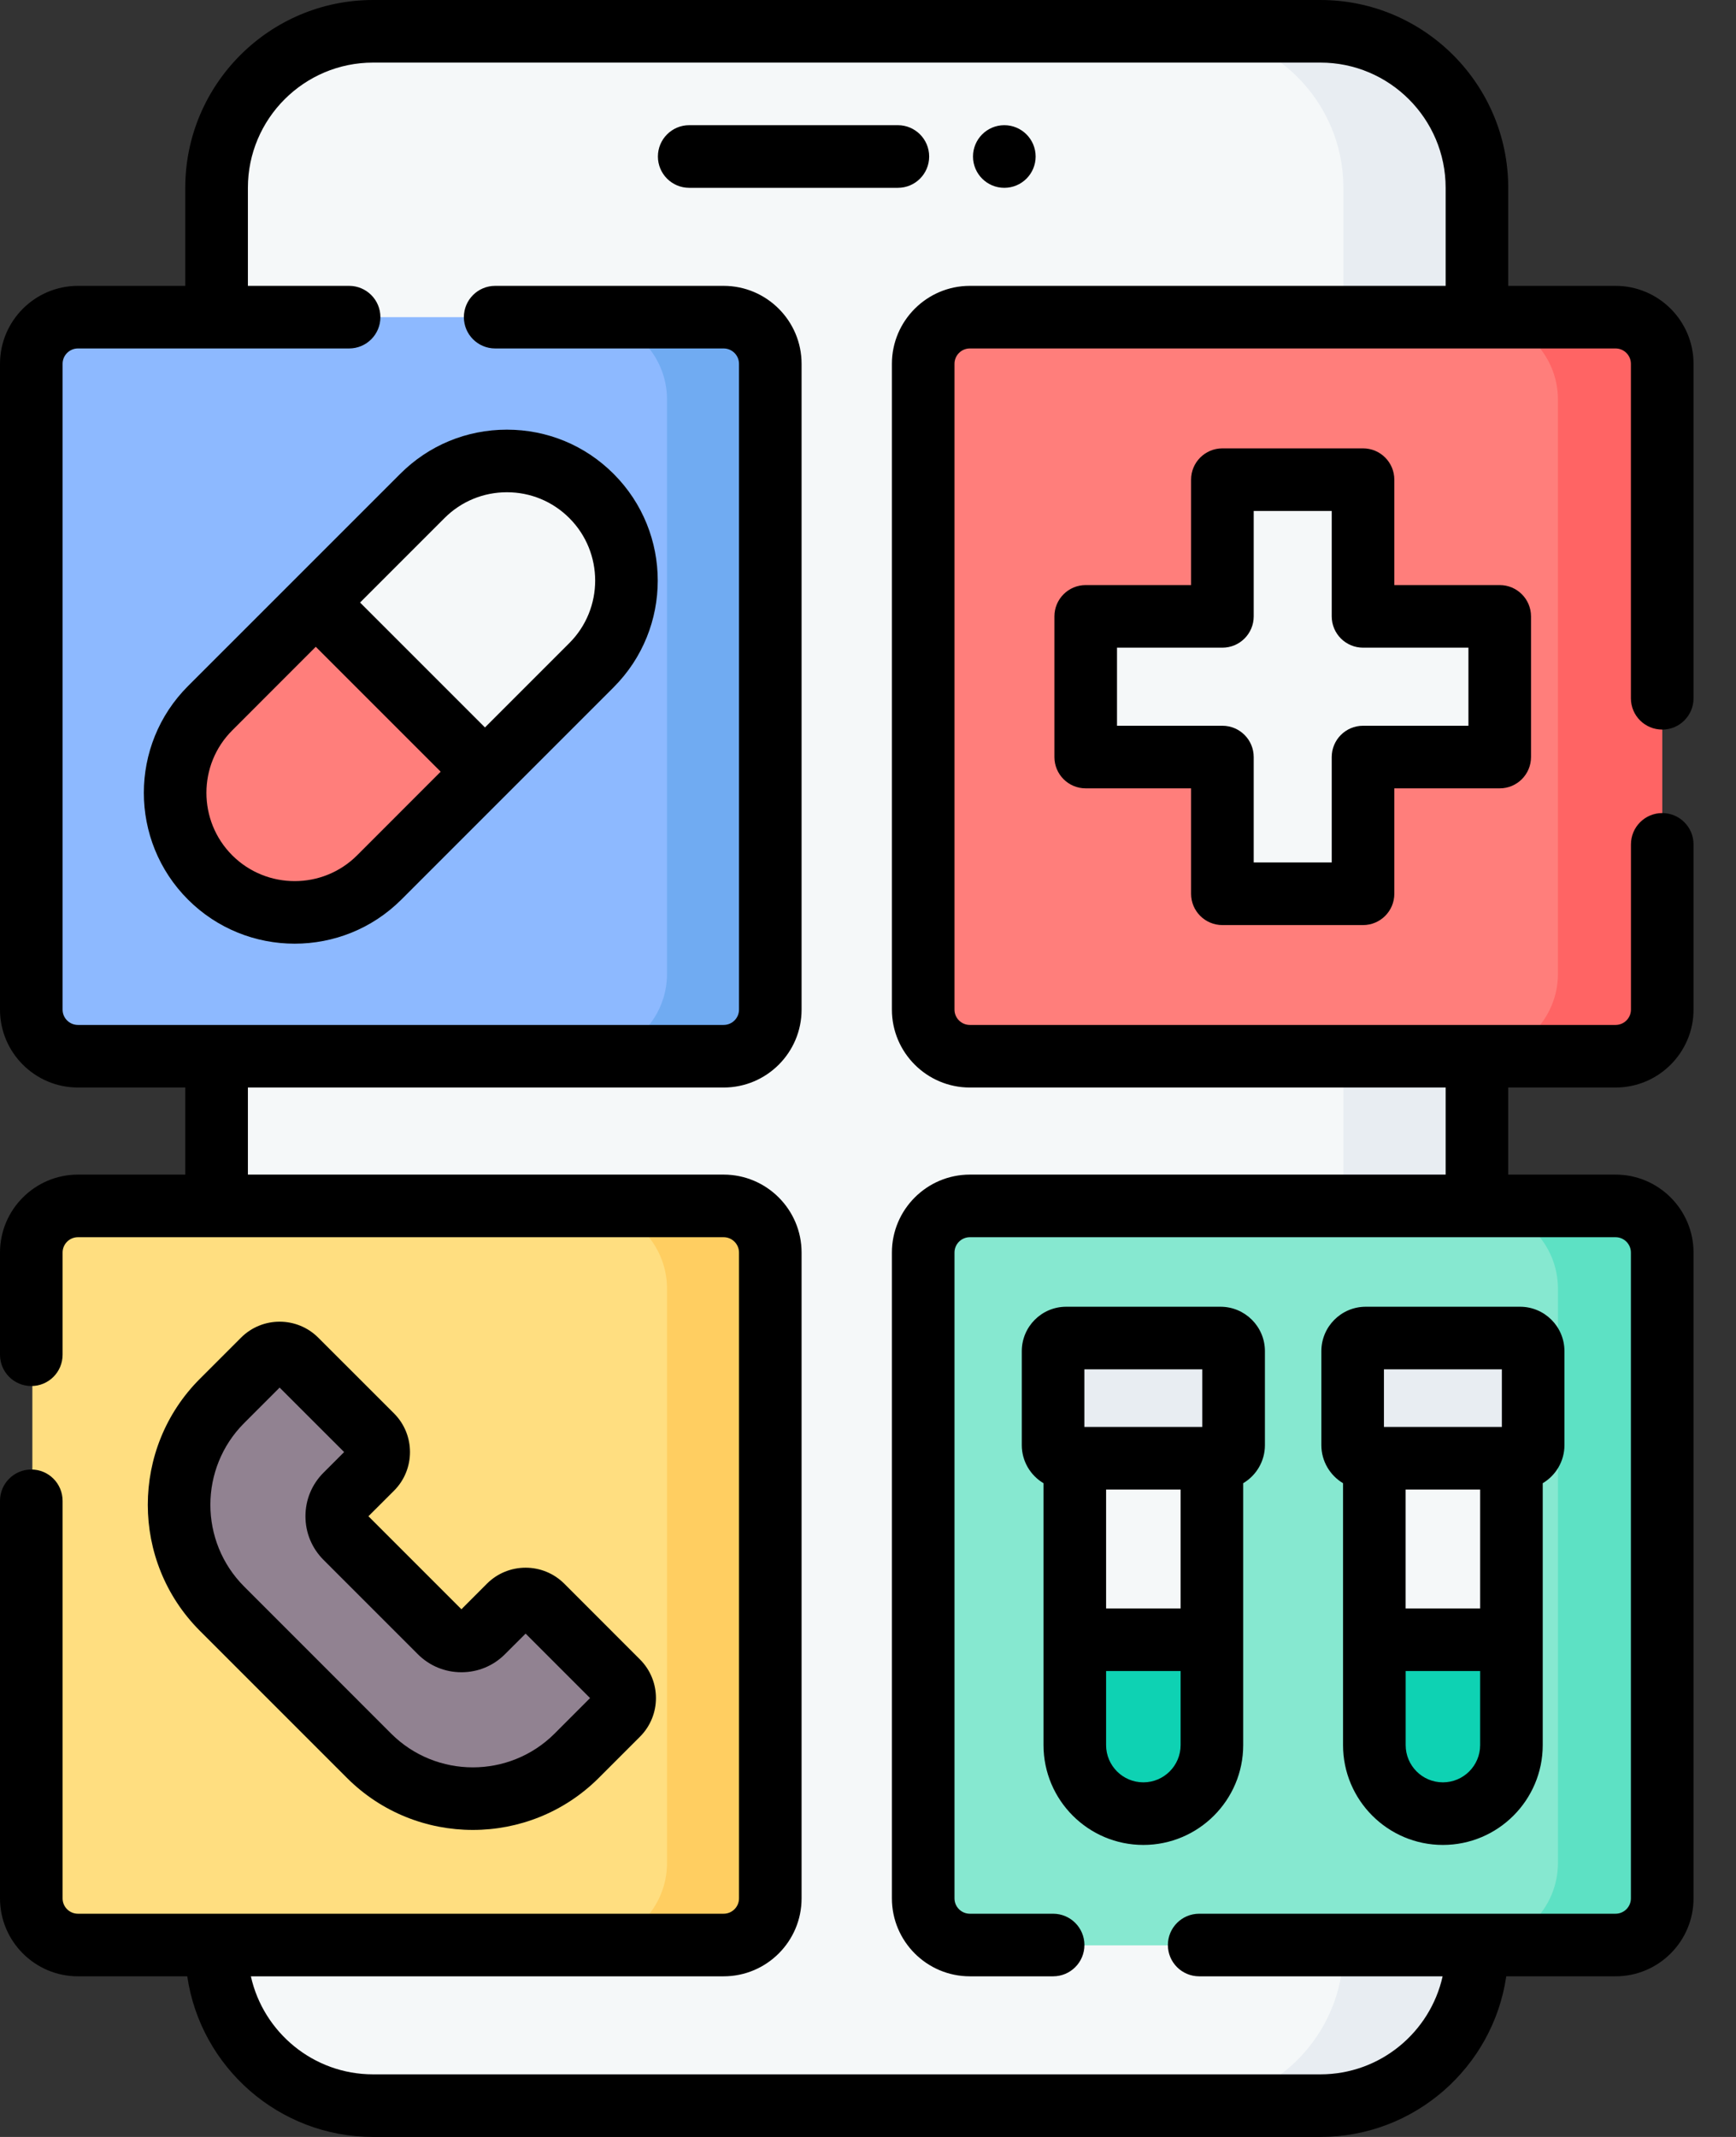 <svg width="39" height="48" viewBox="0 0 39 48" fill="none" xmlns="http://www.w3.org/2000/svg">
<rect x="0" y="0" width="39" height="48" fill="#333333" stroke="none"/>
<path d="M4.865 4.219C4.865 2.277 6.439 0.703 8.381 0.703H29.664C31.606 0.703 33.18 2.277 33.18 4.219V43.781C33.18 45.723 31.606 47.297 29.664 47.297H8.381C6.439 47.297 4.865 45.723 4.865 43.781V4.219Z" fill="#F5F8F9"/>
<path d="M33.18 4.219V43.781C33.18 45.723 31.606 47.297 29.664 47.297H26.664C28.606 47.297 30.18 45.723 30.18 43.781V4.219C30.18 2.277 28.606 0.703 26.664 0.703H29.664C31.606 0.703 33.18 2.277 33.18 4.219Z" fill="#E8EDF2"/>
<path d="M15.903 23.585L13.678 23.726H1.774C1.196 23.726 0.727 23.257 0.727 22.678V8.172C0.727 7.593 1.196 7.124 1.774 7.124H13.678L15.995 7.354C16.574 7.354 17.044 7.823 17.044 8.402L16.951 22.537C16.951 23.116 16.482 23.585 15.903 23.585Z" fill="#8DB9FF"/>
<path d="M17.329 8.172V22.678C17.329 23.256 16.86 23.725 16.281 23.725H13.132C14.156 23.725 14.985 22.896 14.985 21.873V8.977C14.985 7.954 14.156 7.124 13.132 7.124H16.281C16.86 7.124 17.329 7.593 17.329 8.172Z" fill="#70ABF2"/>
<path d="M15.903 43.556L13.678 43.697H1.774C1.196 43.697 0.727 43.228 0.727 42.65V28.143C0.727 27.565 1.196 27.096 1.774 27.096H13.678L15.995 27.325C16.574 27.325 17.044 27.794 17.044 28.373L16.951 42.508C16.951 43.087 16.482 43.556 15.903 43.556Z" fill="#FFDE80"/>
<path d="M17.329 28.144V42.65C17.329 43.228 16.86 43.697 16.281 43.697H13.132C14.156 43.697 14.985 42.868 14.985 41.845V28.948C14.985 27.925 14.156 27.096 13.132 27.096H16.281C16.86 27.096 17.329 27.565 17.329 28.144Z" fill="#FFCE61"/>
<path d="M35.918 43.556L33.693 43.697H21.789C21.21 43.697 20.741 43.228 20.741 42.649V28.143C20.741 27.565 21.21 27.096 21.789 27.096H33.693L36.01 27.325C36.589 27.325 37.058 27.794 37.058 28.373L36.965 42.508C36.965 43.087 36.496 43.556 35.918 43.556Z" fill="#86E8D0"/>
<path d="M37.344 28.144V42.65C37.344 43.228 36.875 43.697 36.295 43.697H33.147C34.17 43.697 35 42.868 35 41.844V28.948C35 27.925 34.17 27.096 33.147 27.096H36.295C36.875 27.096 37.344 27.564 37.344 28.144Z" fill="#5DE1C4"/>
<path d="M35.918 23.585L33.693 23.726H21.789C21.21 23.726 20.741 23.257 20.741 22.678V8.172C20.741 7.593 21.21 7.124 21.789 7.124H33.693L36.01 7.354C36.589 7.354 37.058 7.823 37.058 8.402L36.965 22.537C36.965 23.116 36.496 23.585 35.918 23.585Z" fill="#FF7E7B"/>
<path d="M37.344 8.172V22.678C37.344 23.256 36.875 23.725 36.295 23.725H33.147C34.17 23.725 35 22.896 35 21.873V8.977C35 7.954 34.17 7.124 33.147 7.124H36.295C36.875 7.124 37.344 7.593 37.344 8.172Z" fill="#FF6464"/>
<path d="M24.672 13.845H27.18C27.336 13.845 27.462 13.719 27.462 13.564V11.055C27.462 10.9 27.587 10.774 27.743 10.774H30.34C30.495 10.774 30.621 10.9 30.621 11.055V13.564C30.621 13.719 30.747 13.845 30.902 13.845H33.411C33.566 13.845 33.692 13.971 33.692 14.126V16.723C33.692 16.879 33.566 17.005 33.411 17.005H30.902C30.747 17.005 30.621 17.131 30.621 17.286V19.794C30.621 19.95 30.495 20.076 30.34 20.076H27.743C27.587 20.076 27.462 19.95 27.462 19.794V17.286C27.462 17.131 27.336 17.005 27.18 17.005H24.672C24.517 17.005 24.391 16.879 24.391 16.723V14.126C24.391 13.971 24.517 13.845 24.672 13.845Z" fill="#F5F8F9"/>
<path d="M27.227 32.612V36.833L25.737 37.528L24.146 36.833V32.612H27.227Z" fill="#F5F8F9"/>
<path d="M27.227 36.833V39.198C27.227 40.048 26.537 40.738 25.687 40.738C24.837 40.738 24.146 40.048 24.146 39.198V36.833H27.227Z" fill="#0ED2B3"/>
<path d="M27.421 32.755H23.953C23.791 32.755 23.659 32.623 23.659 32.461V30.349C23.659 30.187 23.791 30.055 23.953 30.055H27.421C27.583 30.055 27.715 30.187 27.715 30.349V32.461C27.715 32.623 27.583 32.755 27.421 32.755Z" fill="#E8EDF2"/>
<path d="M8.289 39.436L4.988 36.135C3.699 34.846 3.699 32.756 4.988 31.467L5.912 30.544C6.116 30.34 6.448 30.34 6.653 30.544L8.354 32.246C8.559 32.451 8.559 32.782 8.354 32.987L7.764 33.577C7.498 33.843 7.498 34.274 7.764 34.54L9.885 36.66C10.15 36.926 10.581 36.926 10.847 36.66L11.437 36.07C11.642 35.865 11.974 35.865 12.178 36.07L13.88 37.772C14.085 37.976 14.085 38.308 13.88 38.513L12.957 39.436C11.668 40.725 9.578 40.725 8.289 39.436Z" fill="#918291"/>
<path d="M14.034 13.06C14.034 13.743 13.774 14.424 13.253 14.945L10.879 17.319L8.325 16.402L7.111 13.55L9.484 11.175C10.525 10.135 12.212 10.135 13.253 11.175C13.774 11.696 14.034 12.377 14.034 13.06Z" fill="#F5F8F9"/>
<path d="M10.879 17.319L8.525 19.674C7.484 20.715 5.797 20.715 4.756 19.674C3.714 18.633 3.714 16.946 4.756 15.905L7.112 13.55L10.879 17.319Z" fill="#FF7E7B"/>
<path d="M33.956 32.612V36.833L32.465 37.528L30.875 36.833V32.612H33.956Z" fill="#F5F8F9"/>
<path d="M33.956 36.833V39.198C33.956 40.048 33.266 40.738 32.415 40.738C31.565 40.738 30.875 40.048 30.875 39.198V36.833H33.956Z" fill="#0ED2B3"/>
<path d="M34.149 32.755H30.682C30.519 32.755 30.388 32.623 30.388 32.461V30.349C30.388 30.187 30.519 30.055 30.682 30.055H34.149C34.312 30.055 34.443 30.187 34.443 30.349V32.461C34.443 32.623 34.312 32.755 34.149 32.755Z" fill="#E8EDF2"/>
<path d="M37.343 16.388C37.731 16.388 38.046 16.074 38.046 15.685V8.172C38.046 7.207 37.26 6.421 36.294 6.421H33.883V4.219C33.883 1.893 31.991 0 29.664 0H8.381C6.055 0 4.162 1.893 4.162 4.219V6.421H1.751C0.786 6.421 0 7.207 0 8.172V22.678C0 23.643 0.786 24.428 1.751 24.428H4.162V26.384H1.751C0.786 26.384 0 27.17 0 28.135V30.43C0 30.819 0.315 31.133 0.703 31.133C1.092 31.133 1.406 30.819 1.406 30.43V28.135C1.406 27.945 1.561 27.79 1.751 27.79H16.257C16.447 27.79 16.602 27.945 16.602 28.135V42.641C16.602 42.831 16.448 42.986 16.257 42.986H1.751C1.561 42.986 1.406 42.832 1.406 42.641V33.712C1.406 33.323 1.092 33.008 0.703 33.008C0.315 33.008 0 33.323 0 33.712V42.641C0 43.607 0.786 44.392 1.751 44.392H4.207C4.504 46.43 6.263 48 8.381 48H29.664C31.783 48 33.541 46.43 33.839 44.392H36.295C37.26 44.392 38.046 43.607 38.046 42.641V28.135C38.046 27.17 37.26 26.384 36.295 26.384H33.883V24.428H36.295C37.26 24.428 38.046 23.643 38.046 22.678V18.967C38.046 18.578 37.731 18.263 37.343 18.263C36.954 18.263 36.64 18.578 36.64 18.967V22.678C36.64 22.868 36.485 23.022 36.295 23.022H21.788C21.598 23.022 21.443 22.868 21.443 22.678V8.172C21.443 7.982 21.598 7.827 21.788 7.827H36.294C36.485 7.827 36.639 7.982 36.639 8.172V15.685C36.639 16.074 36.954 16.388 37.343 16.388ZM20.037 8.172V22.678C20.037 23.643 20.823 24.428 21.788 24.428H32.477V26.384H21.788C20.823 26.384 20.037 27.17 20.037 28.135V42.641C20.037 43.607 20.823 44.392 21.788 44.392H23.659C24.047 44.392 24.362 44.078 24.362 43.689C24.362 43.301 24.047 42.986 23.659 42.986H21.788C21.598 42.986 21.443 42.832 21.443 42.641V28.135C21.443 27.945 21.598 27.79 21.788 27.79H36.294C36.485 27.79 36.639 27.945 36.639 28.135V42.641C36.639 42.831 36.485 42.986 36.294 42.986H26.94C26.552 42.986 26.237 43.301 26.237 43.689C26.237 44.078 26.552 44.392 26.94 44.392H32.409C32.129 45.65 31.005 46.594 29.664 46.594H8.381C7.04 46.594 5.916 45.65 5.636 44.392H16.257C17.223 44.392 18.008 43.607 18.008 42.641V28.135C18.008 27.17 17.223 26.384 16.257 26.384H5.569V24.428H16.257C17.223 24.428 18.008 23.643 18.008 22.678V8.172C18.008 7.207 17.223 6.421 16.257 6.421H11.124C10.736 6.421 10.421 6.736 10.421 7.124C10.421 7.512 10.736 7.827 11.124 7.827H16.257C16.447 7.827 16.602 7.982 16.602 8.172V22.678C16.602 22.868 16.448 23.022 16.257 23.022H1.751C1.561 23.022 1.406 22.868 1.406 22.678V8.172C1.406 7.982 1.561 7.827 1.751 7.827H7.843C8.232 7.827 8.546 7.512 8.546 7.124C8.546 6.736 8.232 6.421 7.843 6.421H5.569V4.219C5.569 2.668 6.83 1.406 8.381 1.406H29.664C31.215 1.406 32.477 2.668 32.477 4.219V6.421H21.788C20.823 6.421 20.037 7.207 20.037 8.172Z" fill="black"/>
<path d="M27.462 20.779H30.621C31.01 20.779 31.324 20.464 31.324 20.076V17.708H33.692C34.08 17.708 34.395 17.393 34.395 17.005V13.845C34.395 13.457 34.08 13.142 33.692 13.142H31.324V10.774C31.324 10.386 31.01 10.071 30.621 10.071H27.462C27.073 10.071 26.758 10.386 26.758 10.774V13.142H24.391C24.002 13.142 23.688 13.457 23.688 13.845V17.005C23.688 17.393 24.002 17.708 24.391 17.708H26.758V20.076C26.758 20.464 27.073 20.779 27.462 20.779ZM25.094 16.302V14.548H27.462C27.85 14.548 28.165 14.233 28.165 13.845V11.477H29.918V13.845C29.918 14.233 30.233 14.548 30.621 14.548H32.989V16.302H30.621C30.233 16.302 29.918 16.616 29.918 17.005V19.372H28.165V17.005C28.165 16.616 27.85 16.302 27.462 16.302H25.094Z" fill="black"/>
<path d="M8.852 31.748L7.15 30.047C6.671 29.568 5.893 29.568 5.414 30.047L4.491 30.97C2.93 32.531 2.93 35.071 4.491 36.632L7.792 39.933C8.572 40.714 9.597 41.104 10.623 41.104C11.648 41.104 12.674 40.713 13.454 39.933L14.377 39.01C14.856 38.531 14.856 37.753 14.377 37.274L12.676 35.572C12.197 35.094 11.419 35.094 10.94 35.572L10.366 36.147L8.277 34.058L8.852 33.484C9.33 33.005 9.33 32.227 8.852 31.748ZM9.387 37.157C9.649 37.419 9.996 37.562 10.366 37.562C10.736 37.562 11.083 37.419 11.344 37.157L11.808 36.694L13.256 38.142L12.46 38.939C11.447 39.951 9.799 39.952 8.786 38.939L5.486 35.638C4.473 34.625 4.473 32.977 5.486 31.964L6.282 31.168L7.731 32.616L7.267 33.08C7.006 33.341 6.862 33.689 6.862 34.058C6.862 34.428 7.006 34.775 7.267 35.037L9.387 37.157Z" fill="black"/>
<path d="M27.929 39.198V33.316C28.221 33.142 28.417 32.824 28.417 32.461V30.349C28.417 29.799 27.969 29.352 27.419 29.352H23.952C23.402 29.352 22.955 29.799 22.955 30.349V32.461C22.955 32.824 23.151 33.142 23.443 33.316V39.198C23.443 40.435 24.449 41.441 25.686 41.441C26.923 41.441 27.929 40.435 27.929 39.198ZM24.849 33.458H26.523V36.129H24.849V33.458ZM24.361 30.758H27.01V32.052H24.361V30.758ZM24.849 39.198V37.535H26.523V39.198C26.523 39.66 26.147 40.035 25.686 40.035C25.224 40.035 24.849 39.66 24.849 39.198Z" fill="black"/>
<path d="M30.172 33.316V39.198C30.172 40.435 31.178 41.441 32.415 41.441C33.652 41.441 34.658 40.435 34.658 39.198V33.316C34.95 33.142 35.146 32.824 35.146 32.461V30.349C35.146 29.799 34.699 29.352 34.149 29.352H30.682C30.132 29.352 29.685 29.799 29.685 30.349V32.461C29.685 32.824 29.881 33.142 30.172 33.316ZM33.252 33.458V36.129H31.578V33.458H33.252ZM32.415 40.035C31.954 40.035 31.579 39.66 31.579 39.198V37.535H33.252V39.198C33.252 39.66 32.877 40.035 32.415 40.035ZM31.091 30.758H33.74V32.052H31.091V30.758Z" fill="black"/>
<path d="M4.223 15.411C2.901 16.733 2.901 18.884 4.223 20.206C4.884 20.867 5.752 21.197 6.62 21.197C7.488 21.197 8.356 20.867 9.017 20.206L13.785 15.438C15.107 14.116 15.107 11.966 13.785 10.644C13.145 10.003 12.293 9.651 11.388 9.651C10.482 9.651 9.631 10.003 8.991 10.644L4.223 15.411ZM8.023 19.212C7.25 19.985 5.991 19.985 5.217 19.212V19.212C4.444 18.438 4.444 17.179 5.217 16.406L7.094 14.528L9.9 17.334L8.023 19.212ZM11.388 11.057C11.918 11.057 12.416 11.263 12.791 11.638C13.564 12.412 13.564 13.67 12.791 14.444L10.895 16.34L8.089 13.534L9.985 11.638C10.36 11.263 10.858 11.057 11.388 11.057Z" fill="black"/>
<path d="M20.171 2.812H15.483C15.095 2.812 14.78 3.127 14.78 3.516C14.78 3.904 15.095 4.219 15.483 4.219H20.171C20.56 4.219 20.874 3.904 20.874 3.516C20.874 3.127 20.56 2.812 20.171 2.812Z" fill="black"/>
<path d="M22.562 4.219C22.951 4.219 23.266 3.904 23.266 3.516C23.266 3.127 22.951 2.812 22.562 2.812C22.174 2.812 21.859 3.127 21.859 3.516C21.859 3.904 22.174 4.219 22.562 4.219Z" fill="black"/>
</svg>
